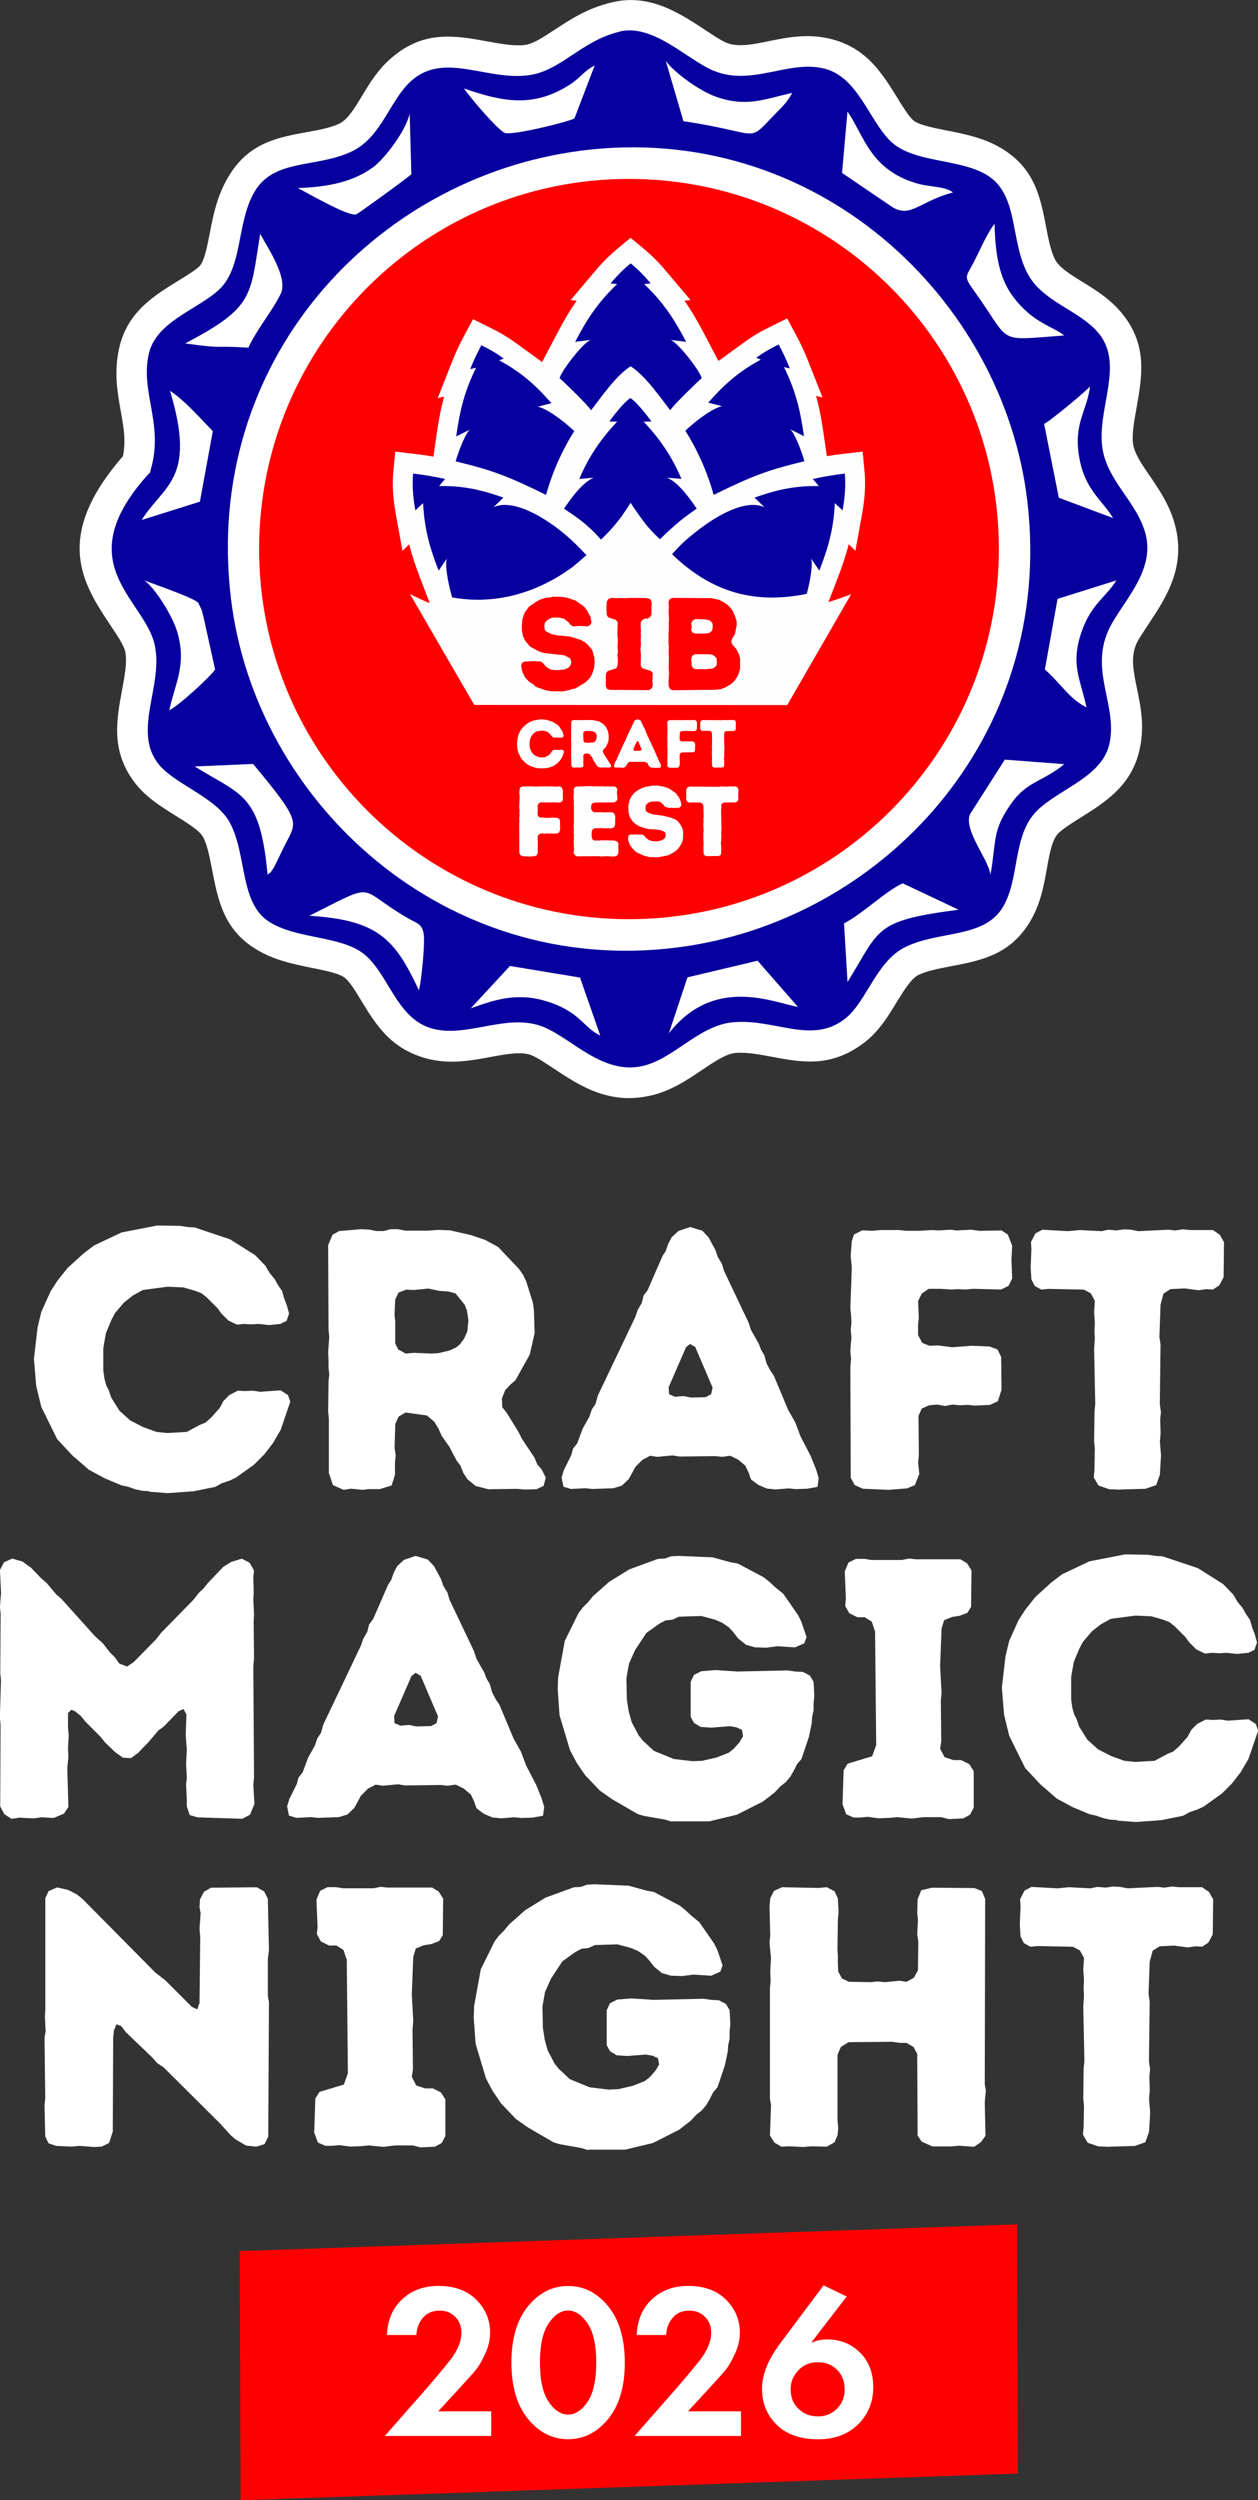 <?xml version="1.0" encoding="UTF-8"?> <svg xmlns="http://www.w3.org/2000/svg" xmlns:xlink="http://www.w3.org/1999/xlink" xmlns:xodm="http://www.corel.com/coreldraw/odm/2003" xml:space="preserve" width="50.481mm" height="100.262mm" version="1.1" style="shape-rendering:geometricPrecision; text-rendering:geometricPrecision; image-rendering:optimizeQuality; fill-rule:evenodd; clip-rule:evenodd" viewBox="0 0 191.3 379.95"><rect x="0" y="0" width="191.3" height="379.95" fill="#333333" stroke="none"/> <defs> <style type="text/css"> .fil5 {fill:#08009E} .fil4 {fill:#FE0000} .fil6 {fill:#FEFEFE} .fil0 {fill:red} .fil2 {fill:white} .fil7 {fill:#08009E;fill-rule:nonzero} .fil8 {fill:#FE0000;fill-rule:nonzero} .fil9 {fill:#FEFEFE;fill-rule:nonzero} .fil3 {fill:white;fill-rule:nonzero} .fil1 {fill:white;fill-rule:nonzero} </style> </defs> <g id="Слой_x0020_1">  <g id="_2210466765472"> <rect class="fil0" transform="matrix(0.524 -0.018 0.005 1.541 36.457 342.102)" width="225.6" height="24.57"></rect> <path class="fil1" d="M58.51 370.2l6.55 -7.45c2.14,-2.5 3.41,-4.05 3.81,-4.65 0.87,-1.29 1.3,-2.48 1.3,-3.58 0,-1 -0.32,-1.82 -0.95,-2.44 -0.64,-0.62 -1.42,-0.94 -2.36,-0.94 -1.07,0 -1.92,0.36 -2.54,1.09 -0.62,0.72 -0.96,1.6 -1,2.62l-4.48 0c0.09,-2.25 0.86,-4.06 2.31,-5.42 1.45,-1.36 3.29,-2.04 5.52,-2.04 2.45,0 4.37,0.7 5.77,2.11 1.39,1.4 2.09,3.06 2.09,4.98 0,1.07 -0.25,2.14 -0.74,3.21 -0.49,1.07 -0.96,1.88 -1.4,2.42 -0.45,0.55 -1.08,1.26 -1.91,2.16l-3.84 4.18 8.06 0 0 3.74 -16.18 0z"></path> <path id="1" class="fil1" d="M92.49 367.6c-1.68,2.06 -3.72,3.09 -6.1,3.09 -2.38,0 -4.42,-1.03 -6.1,-3.09 -1.68,-2.06 -2.52,-4.92 -2.52,-8.57 0,-3.63 0.84,-6.48 2.52,-8.54 1.68,-2.06 3.72,-3.09 6.1,-3.09 2.38,0 4.42,1.03 6.1,3.09 1.68,2.06 2.52,4.92 2.52,8.57 0,3.63 -0.84,6.48 -2.52,8.54zm-3.14 -14.51c-0.88,-1.3 -1.87,-1.96 -2.96,-1.96 -1.09,0 -2.08,0.65 -2.96,1.96 -0.88,1.3 -1.32,3.28 -1.32,5.93 0,2.65 0.43,4.64 1.3,5.95 0.87,1.31 1.86,1.97 2.98,1.97 1.11,0 2.11,-0.66 2.98,-1.97 0.87,-1.31 1.3,-3.3 1.3,-5.95 0,-2.65 -0.44,-4.63 -1.32,-5.93z"></path> <path id="2" class="fil1" d="M96.49 370.2l6.55 -7.45c2.14,-2.5 3.41,-4.05 3.81,-4.65 0.87,-1.29 1.3,-2.48 1.3,-3.58 0,-1 -0.32,-1.82 -0.95,-2.44 -0.64,-0.62 -1.42,-0.94 -2.36,-0.94 -1.07,0 -1.92,0.36 -2.54,1.09 -0.62,0.72 -0.96,1.6 -1,2.62l-4.48 0c0.09,-2.25 0.86,-4.06 2.31,-5.42 1.45,-1.36 3.29,-2.04 5.52,-2.04 2.45,0 4.37,0.7 5.77,2.11 1.39,1.4 2.09,3.06 2.09,4.98 0,1.07 -0.25,2.14 -0.74,3.21 -0.49,1.07 -0.96,1.88 -1.4,2.42 -0.45,0.55 -1.08,1.26 -1.91,2.16l-3.84 4.18 8.06 0 0 3.74 -16.18 0z"></path> <path id="3" class="fil1" d="M125.24 347.3l3.51 1.7 -5.42 7.05c0.8,-0.36 1.62,-0.53 2.44,-0.53 1.96,0 3.6,0.64 4.91,1.91 1.4,1.31 2.11,3.1 2.11,5.35 0,2.12 -0.68,3.91 -2.04,5.38 -1.56,1.69 -3.68,2.54 -6.35,2.54 -2.72,0 -4.84,-0.76 -6.35,-2.27 -1.45,-1.45 -2.17,-3.25 -2.17,-5.42 0,-2.16 0.94,-4.48 2.81,-6.95l6.55 -8.76zm-0.9 19.92c1.18,0 2.15,-0.38 2.91,-1.14 0.8,-0.8 1.2,-1.78 1.2,-2.94 0,-1.27 -0.41,-2.3 -1.24,-3.08 -0.74,-0.71 -1.69,-1.07 -2.87,-1.07 -1.18,0 -2.15,0.4 -2.91,1.2 -0.8,0.82 -1.2,1.79 -1.2,2.91 0,1.25 0.41,2.25 1.24,3.01 0.78,0.74 1.74,1.1 2.88,1.1z"></path> </g> <g id="_2210466764992"> <path class="fil2" d="M84.26 4.58c2.48,-1.64 5.09,-3.37 8.91,-4.25 5.68,-1.32 10.23,1.69 14.22,4.33 1.09,0.72 2.12,1.4 2.85,1.74 1.78,0.85 4.14,0.37 6.45,-0.1 3.18,-0.65 6.32,-1.29 9.99,-0.29 5.17,1.4 7.55,5.25 9.83,8.95 0.78,1.27 1.56,2.52 2.26,3.23 0.75,0.76 2.99,1.2 5.23,1.65 2.93,0.58 5.88,1.16 8.64,2.92 4.77,3.04 5.6,7.34 6.46,11.85 0.34,1.74 0.68,3.53 1.33,4.81 0.63,1.24 2.37,2.31 4.09,3.37 2.19,1.35 4.37,2.69 6.17,4.93 3.84,4.76 2.99,9.49 2.12,14.36 -0.34,1.89 -0.68,3.81 -0.53,5.24 0.17,1.52 1.33,3.21 2.49,4.9 1.58,2.31 3.17,4.62 3.97,7.8 1.55,6.21 -1.39,10.78 -4.07,14.8l-0.11 0.18c-0.7,1.05 -1.37,2.05 -1.7,2.72l-0.08 0.19c-0.87,1.96 -0.39,4.31 0.09,6.6 0.64,3.1 1.27,6.16 0.3,9.91 -1.34,5.13 -5.19,7.55 -8.92,9.88 -1.3,0.82 -2.57,1.62 -3.28,2.3 -0.98,0.96 -1.37,3.14 -1.76,5.31 -0.51,2.86 -1.02,5.72 -2.8,8.51 -3.03,4.75 -7.37,5.58 -11.91,6.44 -1.78,0.34 -3.61,0.7 -4.84,1.31 -1.13,0.57 -2.25,2.41 -3.33,4.17 -1.39,2.28 -2.74,4.49 -5.05,6.21 -4.99,3.73 -9.36,2.91 -14.06,2.02 -1.83,-0.34 -3.75,-0.7 -5.4,-0.55 -1.43,0.14 -3.25,1.36 -5.05,2.57 -2.38,1.61 -4.75,3.2 -7.85,3.91l-0.02 0c-6.32,1.44 -10.79,-1.52 -14.86,-4.22 -1.18,-0.78 -2.29,-1.52 -3.13,-1.88 -1.51,-0.66 -3.87,-0.22 -6.2,0.21 -3.41,0.63 -6.79,1.26 -10.6,0.03l0 -0.01c-4.93,-1.58 -7.1,-5.15 -9.22,-8.64 -0.81,-1.33 -1.61,-2.65 -2.36,-3.32 -0.77,-0.69 -2.77,-1.11 -4.85,-1.53l-0.2 -0.04c-3.11,-0.63 -6.28,-1.28 -9.17,-3.25 -4.37,-2.97 -5.21,-7.29 -6.07,-11.74 -0.36,-1.85 -0.72,-3.73 -1.37,-4.93 -0.5,-0.93 -2.36,-2.09 -4.15,-3.21 -2.41,-1.5 -4.74,-2.96 -6.44,-5.31 -3.4,-4.71 -2.57,-9.23 -1.7,-13.9 0.39,-2.09 0.78,-4.25 0.46,-5.74 -0.21,-0.95 -1.14,-2.34 -2.12,-3.81 -4.27,-6.39 -9.01,-13.48 1.77,-25.88 0.49,-2.31 0.09,-4.54 -0.3,-6.69 -0.54,-3.03 -1.07,-5.96 -0.3,-9.6 1.19,-5.57 5.26,-8.07 9.12,-10.44 1.25,-0.77 2.47,-1.52 3.09,-2.11 0.75,-0.73 1.17,-2.83 1.59,-5.01 0.55,-2.84 1.13,-5.76 2.85,-8.64 3.08,-5.16 7.42,-5.94 12.07,-6.79 1.68,-0.3 3.43,-0.62 4.77,-1.25 1.28,-0.6 2.37,-2.41 3.44,-4.17 1.26,-2.09 2.5,-4.14 4.61,-5.92 4.91,-4.17 9.64,-3.3 14.64,-2.39 1.94,0.35 3.95,0.72 5.57,0.51 1.24,-0.16 2.77,-1.18 4.4,-2.25l0.02 -0.04z"></path> <g> <path class="fil3" d="M22.68 226.69l2.81 0.22 3.93 -0.28 3.31 -0.67 1.01 -0.56 1.18 -0.39 0.95 -0.45 2.75 -1.97 1.58 -1.58 1.3 -1.69 1.18 -2.02 1.46 -4.27 -0.34 -1.01 -1.12 -0.73 -3.14 0.22 -1.12 -0.17 -1.13 0.06 -1.12 -0.06 -1.3 0.67 -0.9 0.9 -0.56 1.06 -1.3 1.46 -0.9 0.78 -0.84 0.34 -1.97 1.06 -2.97 0.17 -1.63 -0.17 -2.02 -0.73 -1.97 -1.01 -1.63 -1.46 -1.24 -1.97 -0.39 -1.12 -0.39 -0.78 -0.28 -1.01 -0.17 -1.24 0 -3.43 0.39 -2.25 0.84 -2.02 0.56 -1.06 1.35 -1.58 1.35 -1.07 1.52 -0.84 3.77 -0.5 2.41 0.11 1.74 0.5 1.01 0.39 0.78 0.62 1.63 1.63 0.62 0.84 1.06 1.06 1.3 0.62 1.01 -0.11 1.18 0.06 1.12 -0.06 1.58 0.17 1.69 -0.17 0.95 -0.45 0.39 -1.13 -0.34 -1.24 -0.39 -1.01 -0.34 -1.18 -0.62 -0.9 -0.5 -0.9 -0.78 -0.95 -0.62 -1.07 -1.58 -1.63 -3.82 -2.41 -5.39 -1.8 -1.06 -0.06 -1.12 -0.17 -3.49 -0.06 -5.44 1.06 -4.16 1.97 -1.63 1.24 -2.41 2.19 -1.52 1.91 -1.06 1.63 -1.41 3.14 -0.56 2.3 -0.56 4.83 0.34 4.1 0.78 3.2 2.41 4.89 2.3 2.47 2.53 2.19 2.41 1.3 2.53 1.06 1.01 0.22 1.12 0.39 1.01 0.22 1.06 0.06 0.01 0.03zm27.37 -2.75l0.56 1.74 1.63 0.73 1.13 -0.17 1.8 0.17 0.9 -0.11 1.69 0 1.8 -0.56 0.5 -1.63 0 -1.91 0.11 -1.01 -0.17 -1.18 0.11 -3.6 0.5 -1.13 1.06 -0.62 3.25 0.45 1.12 0.95 0.67 1.12 0.45 1.01 1.18 1.69 1.06 2.02 0.62 0.84 0.45 1.12 0.62 0.95 1.24 1.01 1.91 0.5 4.44 -0.06 1.06 0.11 1.86 -0.06 1.06 -0.5 0.34 -1.24 -0.62 -1.24 -0.67 -0.78 -0.45 -1.06 -1.91 -2.86 -0.5 -1.01 -1.8 -2.92 -0.67 -0.84 -0.06 -1.35 0.5 -1.24 0.78 -0.84 0.78 -0.67 2.19 -3.93 0.73 -3.25 -0.11 -3.54 -0.17 -1.13 -1.01 -3.2 -0.45 -0.95 -0.62 -0.9 -3.2 -3.37 -1.97 -1.06 -2.14 -0.73 -3.2 -0.73 -1.8 -0.06 -1.63 0.11 -3.37 0 -1.13 -0.22 -1.12 0 -1.01 0.28 -1.12 0 -1.12 -0.22 -1.24 -0.06 -3.31 0.28 -1.01 0.56 -0.67 1.58 0.06 12.86 0.11 1.13 -0.17 2.25 0.06 1.24 0 1.12 0.11 1.06 -0.11 1.06 -0.06 4.55 0.11 1.12 0 8.32 0 0.01zm11.63 -18.25l-1.13 -0.62 -0.45 -0.9 0 -3.37 -0.11 -0.95 0.11 -2.36 0.5 -1.06 1.18 -0.45 1.12 0.06 2.25 -0.22 1.58 0.34 1.46 0.11 1.07 0.28 1.41 1.74 0.34 0.9 0.22 1.46 -0.17 1.69 -0.5 1.12 -0.62 0.84 -0.62 0.5 -1.01 0.45 -1.63 0.39 -1.06 0.06 -2.69 -0.11 -1.24 0.11 -0.01 -0.01zm56.13 20.67l2.13 -0.17 1.06 0.11 1.74 -0.06 1.58 -0.28 0.17 -1.35 -0.39 -1.3 -0.84 -2.08 -1.52 -2.92 -0.78 -2.08 -1.13 -2.02 -2.14 -5.11 -0.56 -0.84 -0.56 -1.06 -0.34 -1.24 -0.5 -0.84 -0.34 -0.9 -1.18 -2.08 -0.39 -1.18 -3.71 -7.8 -0.34 -1.13 -0.62 -1.01 -0.34 -1.01 -1.06 -1.97 -0.95 -1.01 -1.86 -0.56 -1.8 0.62 -1.01 0.95 -0.5 0.95 -0.39 1.12 -0.5 0.78 -2.25 5.16 -0.62 0.84 -0.28 1.13 -0.62 1.06 -0.34 1.01 -5.73 12.02 -0.34 1.24 -0.56 0.84 -0.39 1.13 -1.01 1.8 -0.84 2.25 -0.62 0.78 -0.28 1.01 -1.12 2.25 -0.34 1.12 0.28 1.41 1.12 0.34 2.19 -0.11 1.13 0.11 3.14 -0.11 1.3 -0.39 1.06 -1.01 1.01 -1.86 1.06 -1.06 1.18 -0.62 1.06 0.17 2.36 -0.22 1.01 0.17 5.5 -0.06 1.01 0.11 1.24 -0.17 1.24 0.62 1.06 0.9 0.5 1.06 0.34 1.01 1.12 0.84 1.3 0.56 1.18 0.11 -0.02 0.03zm-12.75 -13.98l-1.12 -0.22 -1.3 0.11 -0.9 -0.39 -0.06 -1.07 2.64 -6.07 0.62 -0.5 0.78 0.45 2.64 6.18 -0.22 1.01 -0.84 0.45 -2.25 0.06 0 0.01zm24.34 12.24l0.56 1.06 1.24 0.56 3.93 0.17 2.81 -0.22 1.18 -0.5 0.67 -1.69 -0.17 -1.8 0.11 -1.06 -0.06 -5.96 0.5 -1.12 1.12 -0.5 1.24 -0.11 1.18 0.22 1.12 -0.22 1.13 0.11 1.18 -0.06 1.12 0.11 2.3 -0.11 1.18 -0.56 0.56 -1.74 -0.06 -5 -0.56 -1.12 -1.18 -0.45 -2.75 -0.11 -2.97 0.22 -2.19 -0.28 -1.24 0.06 -1.12 -0.45 -0.62 -1.18 0 -1.58 0.11 -1.06 -0.11 -2.53 0.56 -1.13 1.06 -0.73 1.8 0 1.63 0.11 1.01 -0.06 1.12 0.06 1.18 -0.11 4.27 0.11 1.12 -0.56 0.56 -1.12 -0.11 -2.86 0.11 -2.13 -0.67 -1.69 -0.95 -0.62 -3.37 0.06 -1.24 -0.17 -2.19 0.11 -1.01 -0.11 -1.69 0.11 -1.13 -0.06 -1.74 0.11 -2.19 0 -1.01 -0.11 -2.86 0 -1.18 0.11 -1.58 -0.06 -1.24 0.62 -0.34 1.01 -0.17 2.3 0.17 1.69 -0.22 6.29 0.11 0.95 0.06 1.18 -0.11 1.01 0.11 1.3 -0.11 1.01 -0.06 1.06 0.11 1.06 -0.11 1.3 0.06 16.85 0.03 -0.01zm41.02 1.74l3.77 -0.11 1.63 -0.56 0.56 -1.58 0.17 -2.92 -0.17 -2.13 0.11 -1.18 -0.06 -2.25 0.11 -1.01 -0.17 -1.24 0.11 -9.04 -0.17 -1.18 0.17 -4.89 0.45 -1.69 1.06 -0.67 2.19 -0.11 2.08 0.28 1.18 -0.17 1.01 0.06 0.95 -0.62 0.67 -1.24 0.06 -5.33 -0.62 -1.12 -1.06 -0.73 -3.49 0 -1.06 -0.11 -1.18 0.17 -1.06 -0.11 -4.55 0.22 -1.12 -0.22 -1.06 -0.06 -1.18 0.17 -1.24 -0.11 -1.01 0.22 -3.32 -0.17 -1.74 0.17 -3.93 -0.22 -1.06 0.56 -0.67 1.3 0.06 1.12 -0.11 2.81 0.11 1.74 0.5 1.01 1.01 0.56 1.13 -0.11 5.33 0.11 1.06 0.56 0.62 1.13 -0.11 1.8 0.11 1.58 -0.06 1.24 0.06 1.12 -0.11 1.58 0.17 8.37 -0.11 1.12 -0.06 4.55 0.11 1.18 -0.06 3.25 -0.11 1.06 0.73 1.24 1.63 0.56 1.74 0.06 0.01 -0.01z"></path> <path class="fil3" d="M1.8 276.4l1.12 -0.17 2.19 0.11 1.24 -0.17 1.8 0.11 1.58 -0.67 0.67 -1.01 -0.17 -5.9 0.17 -1.74 -0.06 -1.18 0.11 -2.02 -0.11 -1.24 0 -2.19 0.5 -0.5 0.56 0.22 0.9 0.73 0.67 0.84 2.3 2.3 0.73 0.9 1.52 1.46 1.18 0.84 1.24 0.06 1.12 -0.84 0.78 -0.84 0.67 -0.67 1.58 -1.86 0.78 -0.56 2.3 -2.36 0.73 -0.34 0.45 0.84 -0.11 3.09 0.17 2.25 -0.11 2.19 0.11 2.08 -0.11 1.01 0.11 2.53 0 0.84 0.45 1.3 1.18 0.34 6.8 0.22 1.18 -0.62 0.67 -1.63 -0.17 -2.92 0.11 -1.13 -0.11 -16.85 0.11 -1.24 -0.06 -5.56 0.06 -1.06 -0.11 -2.41 0.06 -0.95 -0.06 -2.3 0.11 -1.06 -0.67 -1.18 -1.18 -0.62 -1.63 0.5 -1.18 0.73 -2.36 2.47 -0.73 0.9 -0.67 0.62 -0.78 1.01 -4.94 5.05 -0.73 0.95 -3.43 3.49 -1.01 0.67 -1.18 -0.45 -0.67 -0.95 -0.78 -0.78 -1.01 -1.3 -1.24 -1.13 -5.11 -5.68 -0.78 -0.67 -1.46 -1.74 -0.9 -0.78 -1.46 -1.52 -1.3 -0.95 -1.58 -0.45 -1.24 0.56 -0.62 1.18 0.17 3.43 -0.17 2.19 0.11 1.01 -0.06 8.99 0.11 1.13 -0.17 5.68 0.11 1.06 -0.06 12.42 0.62 1.18 1.12 0.73 0.01 0.02zm74.26 -0.06l2.14 -0.17 1.06 0.11 1.74 -0.06 1.58 -0.28 0.17 -1.35 -0.39 -1.3 -0.84 -2.08 -1.52 -2.92 -0.78 -2.08 -1.13 -2.02 -2.14 -5.11 -0.56 -0.84 -0.56 -1.06 -0.34 -1.24 -0.5 -0.84 -0.34 -0.9 -1.18 -2.08 -0.39 -1.18 -3.71 -7.8 -0.34 -1.13 -0.62 -1.01 -0.34 -1.01 -1.06 -1.97 -0.95 -1.01 -1.86 -0.56 -1.8 0.62 -1.01 0.95 -0.5 0.95 -0.39 1.12 -0.5 0.78 -2.25 5.16 -0.62 0.84 -0.28 1.13 -0.62 1.06 -0.34 1.01 -5.73 12.02 -0.34 1.24 -0.56 0.84 -0.39 1.13 -1.01 1.8 -0.84 2.25 -0.62 0.78 -0.28 1.01 -1.12 2.25 -0.34 1.12 0.28 1.41 1.12 0.34 2.19 -0.11 1.13 0.11 3.14 -0.11 1.3 -0.39 1.06 -1.01 1.01 -1.86 1.06 -1.06 1.18 -0.62 1.06 0.17 2.36 -0.22 1.01 0.17 5.5 -0.06 1.01 0.11 1.24 -0.17 1.24 0.62 1.06 0.9 0.5 1.06 0.34 1.01 1.12 0.84 1.3 0.56 1.18 0.11 -0.02 0.03zm-12.75 -13.98l-1.12 -0.22 -1.3 0.11 -0.9 -0.39 -0.06 -1.07 2.64 -6.07 0.62 -0.5 0.78 0.45 2.64 6.18 -0.22 1.01 -0.84 0.45 -2.25 0.06 0 0.01zm38.92 14.43l5.62 0 4.21 -1.01 3.99 -2.02 1.74 -1.35 0.84 -0.9 0.84 -0.67 0.67 -0.78 0.56 -0.95 0.5 -1.01 0.67 -0.78 1.12 -3.31 0.45 -2.14 0.06 -0.95 0.22 -1.01 0 -1.12 0.11 -1.06 -0.11 -2.14 -0.56 -0.95 -1.06 -0.56 -1.18 -0.06 -1.18 -0.17 -7.58 0.17 -3.37 -0.22 -2.14 0.17 -1.12 0.56 -0.5 1.06 0 5.33 0.5 0.9 1.01 0.62 1.63 0.11 2.81 -0.22 1.01 0.17 0.84 0.39 0.17 0.95 -0.56 0.95 -0.84 0.95 -0.78 0.62 -1.86 0.73 -2.19 0.5 -1.46 0.06 -2.86 -0.34 -3.03 -1.24 -1.69 -1.58 -0.62 -0.78 -1.06 -2.02 -0.45 -1.63 -0.28 -1.8 -0.06 -3.25 0.39 -2.19 0.9 -2.02 1.74 -2.64 1.97 -1.41 0.95 -0.5 1.06 -0.11 0.95 -0.45 3.43 -0.11 2.08 0.56 1.06 0.45 1.06 0.73 0.67 0.73 0.73 0.95 1.18 0.95 1.35 0.39 1.74 0.06 1.69 -0.22 2.69 0.17 1.41 -0.62 0.34 -0.95 -0.78 -2.3 -0.5 -1.01 -2.25 -3.25 -1.24 -1.01 -0.9 -0.84 -0.84 -0.67 -3.93 -2.08 -1.18 -0.22 -2.64 -0.73 -5.22 -0.22 -1.12 0.06 -0.95 0.34 -1.06 0.06 -4.33 1.58 -3.09 1.91 -2.47 2.19 -0.73 0.9 -0.84 0.84 -0.62 0.84 -2.08 4.21 -1.01 5.56 -0.06 1.8 0.28 3.93 1.58 5.28 1.01 1.91 1.3 1.91 2.25 2.36 1.86 1.3 3.88 2.25 0.95 0.28 3.2 0.56 1.12 0.34 -0.02 -0.01zm42.02 -0.34l2.25 -0.11 1.01 -0.56 0.56 -1.06 0 -5.56 -0.67 -1.06 -1.24 -0.62 -1.18 0 -1.35 -0.45 -0.67 -1.3 0.17 -1.06 -0.06 -6.18 0.11 -1.24 -0.22 -4.05 0.22 -5.68 0.39 -1.3 1.24 -0.5 1.12 -0.17 1.18 -0.45 0.56 -0.9 0.06 -5.56 -0.67 -1.06 -1.01 -0.62 -6.8 0 -1.01 -0.11 -1.12 0.22 -4.61 0 -1.06 -0.17 -1.3 0 -1.13 0.56 -0.56 1.35 0.17 4.16 -0.11 1.06 0.62 1.12 1.24 0.62 1.12 0 1.07 0.67 0.5 1.52 0.17 17.25 -0.62 1.69 -3.71 1.12 -0.62 1.01 -0.17 5.16 0.56 1.52 1.13 0.5 1.06 0 1.06 -0.11 1.63 0.22 1.74 -0.06 1.12 -0.11 2.25 0.22 1.69 -0.22 2.75 0 1.12 0.28 0.01 -0.01zm25.61 0.22l2.81 0.22 3.93 -0.28 3.31 -0.67 1.01 -0.56 1.18 -0.39 0.95 -0.45 2.75 -1.97 1.58 -1.58 1.3 -1.69 1.18 -2.02 1.46 -4.27 -0.34 -1.01 -1.12 -0.73 -3.14 0.22 -1.12 -0.17 -1.13 0.06 -1.12 -0.06 -1.3 0.67 -0.9 0.9 -0.56 1.06 -1.3 1.46 -0.9 0.78 -0.84 0.34 -1.97 1.06 -2.97 0.17 -1.63 -0.17 -2.02 -0.73 -1.97 -1.01 -1.63 -1.46 -1.24 -1.97 -0.39 -1.12 -0.39 -0.78 -0.28 -1.01 -0.17 -1.24 0 -3.43 0.39 -2.25 0.84 -2.02 0.56 -1.06 1.35 -1.58 1.35 -1.07 1.52 -0.84 3.77 -0.5 2.42 0.11 1.74 0.5 1.01 0.39 0.78 0.62 1.63 1.63 0.62 0.84 1.06 1.06 1.3 0.62 1.01 -0.11 1.18 0.06 1.12 -0.06 1.58 0.17 1.69 -0.17 0.95 -0.45 0.39 -1.13 -0.34 -1.24 -0.39 -1.01 -0.34 -1.18 -0.62 -0.9 -0.5 -0.9 -0.78 -0.95 -0.62 -1.07 -1.58 -1.63 -3.82 -2.41 -5.39 -1.8 -1.06 -0.06 -1.12 -0.17 -3.49 -0.06 -5.44 1.06 -4.16 1.97 -1.63 1.24 -2.41 2.19 -1.52 1.91 -1.06 1.63 -1.41 3.14 -0.56 2.3 -0.56 4.83 0.34 4.1 0.78 3.2 2.42 4.89 2.3 2.47 2.53 2.19 2.42 1.3 2.53 1.06 1.01 0.22 1.12 0.39 1.01 0.22 1.06 0.06 0.01 0.03z"></path> <path class="fil3" d="M35.89 325.16l1.52 0.9 1.58 0.17 1.24 -0.39 0.56 -1.12 0.11 -20.5 -0.17 -0.95 0 -5.56 0.17 -1.35 -0.17 -7.8 -0.56 -1.13 -1.12 -0.62 -6.96 0.06 -1.07 0.62 -0.62 1.18 -0.06 1.18 0.17 0.9 -0.17 2.36 0.11 1.24 -0.11 10.06 -0.34 0.95 -0.84 -0.39 -3.99 -3.99 -1.58 -1.24 -11.07 -11.18 -0.84 -0.67 -1.3 -0.67 -1.69 -0.39 -1.3 0.56 -0.5 1.06 0 17.02 -0.06 0.95 0.11 2.3 -0.17 0.95 0.11 9.21 -0.11 1.06 0.11 4.72 0.5 1.06 1.18 0.39 2.3 0.11 1.24 -0.11 2.19 0.17 1.18 -0.06 1.12 -0.56 0.56 -1.74 0.06 -14.21 0.11 -1.13 0.39 -0.95 0.73 0.28 0.73 0.95 3.99 3.82 0.73 0.84 0.95 0.62 8.71 8.65 1.46 1.63 0.84 0.73 -0 0.02zm28.02 1.18l2.25 -0.11 1.01 -0.56 0.56 -1.06 0 -5.56 -0.67 -1.06 -1.24 -0.62 -1.18 0 -1.35 -0.45 -0.67 -1.3 0.17 -1.06 -0.06 -6.18 0.11 -1.24 -0.22 -4.05 0.22 -5.68 0.39 -1.3 1.24 -0.5 1.12 -0.17 1.18 -0.45 0.56 -0.9 0.06 -5.56 -0.67 -1.06 -1.01 -0.62 -6.8 0 -1.01 -0.11 -1.12 0.22 -4.61 0 -1.06 -0.17 -1.3 0 -1.13 0.56 -0.56 1.35 0.17 4.16 -0.11 1.06 0.62 1.12 1.24 0.62 1.12 0 1.07 0.67 0.5 1.52 0.17 17.25 -0.62 1.69 -3.71 1.12 -0.62 1.01 -0.17 5.16 0.56 1.52 1.13 0.5 1.06 0 1.06 -0.11 1.63 0.22 1.74 -0.06 1.12 -0.11 2.25 0.22 1.69 -0.22 2.75 0 1.12 0.28 0.01 -0.01zm25.55 0.34l5.62 0 4.21 -1.01 3.99 -2.02 1.74 -1.35 0.84 -0.9 0.84 -0.67 0.67 -0.78 0.56 -0.95 0.5 -1.01 0.67 -0.78 1.12 -3.31 0.45 -2.13 0.06 -0.95 0.22 -1.01 0 -1.12 0.11 -1.06 -0.11 -2.14 -0.56 -0.95 -1.06 -0.56 -1.18 -0.06 -1.18 -0.17 -7.58 0.17 -3.37 -0.22 -2.14 0.17 -1.12 0.56 -0.5 1.06 0 5.33 0.5 0.9 1.01 0.62 1.63 0.11 2.81 -0.22 1.01 0.17 0.84 0.39 0.17 0.95 -0.56 0.95 -0.84 0.95 -0.78 0.62 -1.86 0.73 -2.19 0.5 -1.46 0.06 -2.86 -0.34 -3.03 -1.24 -1.69 -1.58 -0.62 -0.78 -1.06 -2.02 -0.45 -1.63 -0.28 -1.8 -0.06 -3.25 0.39 -2.19 0.9 -2.02 1.74 -2.64 1.97 -1.41 0.95 -0.5 1.06 -0.11 0.95 -0.45 3.43 -0.11 2.08 0.56 1.06 0.45 1.06 0.73 0.67 0.73 0.73 0.95 1.18 0.95 1.35 0.39 1.74 0.06 1.69 -0.22 2.69 0.17 1.41 -0.62 0.34 -0.95 -0.78 -2.3 -0.5 -1.01 -2.25 -3.25 -1.24 -1.01 -0.9 -0.84 -0.84 -0.67 -3.93 -2.08 -1.18 -0.22 -2.64 -0.73 -5.22 -0.22 -1.12 0.06 -0.95 0.34 -1.06 0.06 -4.33 1.58 -3.09 1.91 -2.47 2.19 -0.73 0.9 -0.84 0.84 -0.62 0.84 -2.08 4.21 -1.01 5.56 -0.06 1.8 0.28 3.93 1.58 5.28 1.01 1.91 1.3 1.91 2.25 2.36 1.86 1.3 3.88 2.25 0.95 0.28 3.2 0.56 1.12 0.34 -0.02 -0.01zm27.63 -2.14l0.67 1.07 1.06 0.62 1.12 -0.06 2.25 0.11 1.18 -0.11 2.36 0.06 1.18 -0.67 0.45 -1.06 0.11 -1.06 -0.11 -1.24 0 -9.94 0.5 -1.18 1.18 -0.73 6.63 -0.06 1.18 0.17 1.01 0 1.06 0.62 0.56 1.06 0.06 12.42 0.62 0.9 1.63 0.73 2.92 0 1.12 -0.11 2.3 0.17 1.06 -0.73 0.67 -0.95 -0.11 -5.11 0.17 -1.8 -0.17 -0.9 0.06 -28.2 -0.5 -1.18 -1.12 -0.45 -6.46 -0.06 -1.63 0.39 -0.56 1.35 -0.06 2.14 0.11 0.95 -0.11 2.3 0.17 1.06 -0.06 4.38 -0.62 1.12 -1.12 0.62 -1.06 -0.17 -2.19 0.22 -1.18 -0.11 -1.01 0.11 -3.32 -0.06 -1.06 -0.5 -0.56 -1.06 -0.06 -1.24 0 -1.18 -0.06 -1.01 0.06 -4.38 0.11 -1.24 -0.11 -2.08 -0.5 -1.06 -1.18 -0.62 -1.24 0.11 -5.56 -0.11 -1.24 0.56 -0.56 1.12 -0.11 1.24 0.11 4.38 -0.11 1.12 0.22 2.3 -0.11 2.14 0.06 1.35 -0.11 1.12 0 16.79 0.17 1.01 -0.17 4.61 0.02 0zm51.68 1.69l3.77 -0.11 1.63 -0.56 0.56 -1.58 0.17 -2.92 -0.17 -2.14 0.11 -1.18 -0.06 -2.25 0.11 -1.01 -0.17 -1.24 0.11 -9.04 -0.17 -1.18 0.17 -4.88 0.45 -1.69 1.06 -0.67 2.19 -0.11 2.08 0.28 1.18 -0.17 1.01 0.06 0.95 -0.62 0.67 -1.24 0.06 -5.33 -0.62 -1.12 -1.06 -0.73 -3.49 0 -1.06 -0.11 -1.18 0.17 -1.06 -0.11 -4.55 0.22 -1.12 -0.22 -1.06 -0.06 -1.18 0.17 -1.24 -0.11 -1.01 0.22 -3.32 -0.17 -1.74 0.17 -3.93 -0.22 -1.06 0.56 -0.67 1.3 0.06 1.12 -0.11 2.81 0.11 1.74 0.5 1.01 1.01 0.56 1.13 -0.11 5.33 0.11 1.06 0.56 0.62 1.13 -0.11 1.8 0.11 1.58 -0.06 1.24 0.06 1.12 -0.11 1.58 0.17 8.37 -0.11 1.12 -0.06 4.55 0.11 1.18 -0.06 3.25 -0.11 1.06 0.73 1.24 1.63 0.56 1.74 0.06 0.01 -0.01z"></path> </g> <path class="fil4" d="M95.65 27.19c31.06,0 56.25,25.19 56.25,56.25 0,31.06 -25.19,56.25 -56.25,56.25 -31.06,0 -56.25,-25.19 -56.25,-56.25 0,-31.06 25.19,-56.25 56.25,-56.25z"></path> <path class="fil5" d="M101.71 157.04l2.83 -8.51 10.66 -2.53 6.15 7.03c-3.96,-0.76 -12.82,-4.73 -19.64,4.01l-0 0.01zm-30.13 -3.8l5.97 -6.44 10.65 1.76 3.08 8.81c-2.63,-1.22 -3.09,-3.76 -8.53,-5.31 -4.26,-1.22 -7.64,-0.1 -11.16,1.18l-0.01 -0zm-7.87 -2.72c-3.65,-7.83 -6.23,-10.7 -16.67,-11.35 10.59,-5.3 6.98,-4.27 14.87,0.3 1.47,0.86 2.17,0.85 2.49,2.29 0.3,1.34 -0.32,7.31 -0.7,8.75zm65.17 -1.26l-0.53 -8.93c2.97,-1.56 6.38,-4.96 8.93,-6.09l8.49 4.01c-12.99,1.69 -11.87,2.9 -16.9,11.01l0.01 0zm21.73 -16.28c-0.11,-2.14 -4.09,-6.72 -3.12,-9.22l5.31 -8.32 9.04 0.69c-3.21,2.65 -5.64,2.57 -8.02,5.92 -2.98,4.21 -2.25,5.47 -3.21,10.93l0 0zm-121.01 -16.5l8.89 -0.38c7.81,9.38 6.55,8.7 4.59,12.82l-1.39 2.85c-0.86,1.29 -0.38,0.6 -1,1.17 -1.13,-12.44 -4.04,-12.06 -11.08,-16.46l-0.01 0zm58.63 -93.57c35.81,-4.65 64.4,22.47 68,53.31 4.2,35.92 -22.21,63.88 -53.33,67.78 -35.3,4.43 -64.02,-22.04 -67.77,-52.97 -4.38,-36.16 21.86,-64.05 53.1,-68.11l0 0zm81.54 65.27c-1.63,2.65 -3.81,3.56 -5.29,7.82 -1.73,4.98 -0.18,7.17 0.74,11.5 -2.6,-1.29 -3.74,-3.44 -6.33,-5.76l1.93 -10.73 8.96 -2.81 0 -0.01zm-144.03 19.75c0.94,-4.24 2.69,-7.03 1.18,-12 -0.81,-2.65 -3.66,-6.96 -5.03,-7.74 1.19,0.46 7.92,2.77 8.27,3.45l0.5 1.04c0.05,0.13 0.27,1.05 0.3,1.14l1.75 7.93c-0.77,1.14 -5.57,5.52 -6.96,6.19l0.01 -0.01zm-4.2 -28.9c3.33,-5.34 8.4,-6.14 4.31,-19.64 2.21,1.44 4.5,4.07 6.51,6.13l-1.96 10.72 -8.86 2.78 -0 -0zm137.24 -14.61c0.88,-0.4 6.67,-5.21 6.98,-5.71 -0.48,3.93 -2.71,5.76 -1.53,11.38 0.93,4.45 3.45,6.02 5.04,8.64l-8.26 -3.09 -2.23 -11.21 0.01 -0zm-130.62 -12.23c10.53,-5.52 9.87,-7.16 11.4,-16.65 1.24,2.28 4.32,6.75 3.1,9.17 -1.4,2.78 -3.63,5.36 -4.89,8.13 -5.6,-0.37 -3.31,0.23 -9.61,-0.65l0 0zm133.68 -1.21c-9.96,0.74 -8.16,1.25 -12.69,-5.32 -2.68,-3.88 -2.53,-3.05 -1.16,-5.65 1.06,-2.03 2.05,-4.45 3.25,-6.01 0.1,4.44 0.64,8.16 2.78,11.03 3.01,4.05 5.99,4.51 7.81,5.95l0 -0zm-116.54 -22.4c4.6,-0.15 8.39,-0.94 11.43,-3.16 1.62,-1.18 4.87,-5.28 5.57,-8.13l0.25 9.19c-0.72,0.67 -8.11,6.02 -8.38,6.1 -1.26,0.35 -7.46,-3.3 -8.88,-4l0 -0.01zm83.59 -11.6c2.54,3.66 3.39,8.71 10.35,10.84 2.16,0.66 4.36,0.43 5.68,1.42 -5.16,1.38 -6.43,3.97 -9.27,2.2l-7.6 -5.16 0.82 -9.3 0.01 -0.01zm-58.32 -3.54c5.71,2 10.47,2.99 15.99,-0.52 1.77,-1.12 2.16,-2.1 3.87,-2.97l-3.08 8.06c-1.5,0.66 -9.31,2.56 -10.55,2.2 -1,-0.3 -5.67,-5.8 -6.23,-6.77zm47.03 4.17c-4.07,4.25 -1.81,2.57 -13.67,0.81l-2.69 -9.17c1.11,1.58 5,4.57 7.8,5.51 4.54,1.53 7.13,0.33 11.43,-0.65 -0.78,1.51 -1.67,2.25 -2.88,3.51l0.01 -0.01zm-23.32 -12.81c-5.87,1.36 -8.98,6.01 -13.94,6.64 -6.35,0.82 -12.66,-3.5 -17.62,0.69 -3.49,2.96 -4.57,8.7 -9.3,10.92 -5.32,2.49 -11.71,1.05 -14.68,6.03 -2.79,4.67 -1.78,11.43 -5.35,14.86 -3.22,3.09 -9.71,4.87 -10.79,9.94 -1.26,5.88 2.33,10.55 0.32,17.49 -0.28,0.95 0.32,-0.09 -0.63,0.99 -11.89,13.41 -0.3,18.68 1.23,25.64 1.34,6.08 -3.26,12.8 0.38,17.85 2.39,3.31 8.89,5.18 11.05,9.17 2.59,4.8 1.49,12.01 5.8,14.94 4.29,2.91 11.35,2.1 14.91,5.29 3.49,3.13 4.73,9.36 9.76,10.97 5.48,1.75 11.79,-2.53 17.45,-0.06 4.28,1.87 8.91,7.2 14.85,5.84 4.77,-1.09 8.56,-6.16 13.7,-6.64 6.37,-0.6 11.87,3.37 16.95,-0.44 3.42,-2.56 4.78,-8.73 9.25,-10.97 5.04,-2.53 11.84,-1.32 14.78,-5.93 2.77,-4.36 1.44,-11.03 5.34,-14.86 3.27,-3.21 9.63,-5.03 10.89,-9.83 1.51,-5.8 -2.94,-11.08 -0.1,-17.49 1.78,-4.01 7.15,-8.79 5.7,-14.58 -1.26,-5.02 -6.06,-8.24 -6.64,-13.54 -0.64,-5.85 3.3,-12.32 -0.46,-17 -2.91,-3.61 -8.64,-4.77 -10.95,-9.29 -2.57,-5.05 -1.3,-11.77 -5.96,-14.74 -4.23,-2.69 -11.43,-1.83 -14.9,-5.33 -3.21,-3.24 -4.88,-9.55 -9.81,-10.89 -5.68,-1.53 -11.38,2.96 -17.49,0.06 -3.8,-1.8 -8.83,-6.89 -13.77,-5.75l0.02 -0.01z"></path> <path class="fil6" d="M62.33 90.25l9.79 16.88 47.59 0.02 9.72 -16.84c-1.17,0.44 -2.32,0.84 -3.45,1.19l1.42 -3.69c0.68,-1.77 1.24,-3.42 1.66,-5.1l1.02 0.99 1.01 -5.58c0.38,-2.09 0.58,-4.31 0.38,-6.43l-0.29 -3.06 -3.05 0.35c-0.81,0.09 -1.61,0.21 -2.4,0.34l-0.49 -3.43c-0.3,-2.05 -0.64,-3.92 -1.14,-5.73l0.98 0.25 -2.16 -5.48c-0.54,-1.36 -1.15,-2.69 -1.84,-3.97l-1.38 -2.57 -2.61 1.29c-1.38,0.68 -2.6,1.38 -3.85,2.29l-3.99 2.89 -2.25 -4.29c-0.94,-1.78 -1.87,-3.38 -2.92,-4.88l0.93 -0.08 -3.76 -4.45c-1.06,-1.26 -2.16,-2.37 -3.43,-3.42l-1.93 -1.6 -1.93 1.6c-1.26,1.05 -2.37,2.17 -3.43,3.42l-3.76 4.45 0.93 0.08c-1.06,1.5 -1.98,3.09 -2.92,4.88l-2.34 4.45 -4.06 -2.94c-1.26,-0.9 -2.46,-1.61 -3.84,-2.28l-2.61 -1.29 -1.38 2.57c-0.69,1.28 -1.3,2.6 -1.83,3.95l-2.16 5.48 0.98 -0.25c-0.5,1.8 -0.84,3.65 -1.13,5.68l-0.5 3.45c-0.91,-0.16 -1.83,-0.29 -2.76,-0.4l-3.05 -0.35 -0.29 3.06c-0.2,2.12 0,4.33 0.38,6.43l1.01 5.58 1.02 -0.99c0.42,1.68 0.98,3.33 1.66,5.1l1.47 3.84c-1,-0.4 -2.01,-0.86 -3.01,-1.39l-0.02 0.01zm20.14 -34.63c0.03,0.02 0.06,0.05 0.09,0.08 0.02,-0.03 0.03,-0.06 0.05,-0.1l-0.14 0.02z"></path> <path class="fil7" d="M69.3 70.12c5.5,1.33 7.74,2.15 13.74,5.09 0.98,-3.6 2.6,-7.04 4.28,-9.7 -1.76,-1.71 -4.49,-3.61 -5.58,-3.69 0.71,-0.19 1.42,-0.38 2.12,-0.55 -2.01,-2.25 -4.14,-4.47 -7.96,-6.51 0.24,-0.1 0.47,-0.18 0.7,-0.27 -1.35,-0.98 -2.29,-1.47 -3.41,-2.02 -0.62,1.16 -1.19,2.37 -1.69,3.63 0.3,-0.07 0.59,-0.14 0.9,-0.22 -2,4.01 -2.57,7.25 -3.03,10.45 0.69,-0.34 1.38,-0.69 2.08,-1.04 -0.57,0.41 -1.63,2.98 -2.16,4.81l0.01 0.01z"></path> <path class="fil7" d="M122.34 70.09c-5.53,1.34 -7.79,2.16 -13.82,5.12 -0.98,-3.61 -2.61,-7.08 -4.3,-9.75 1.77,-1.72 4.51,-3.63 5.61,-3.71 -0.72,-0.19 -1.42,-0.38 -2.13,-0.56 2.01,-2.25 4.17,-4.49 8,-6.54 -0.24,-0.1 -0.48,-0.18 -0.71,-0.27 1.36,-0.98 2.29,-1.48 3.42,-2.03 0.63,1.17 1.2,2.39 1.7,3.65 -0.3,-0.07 -0.59,-0.14 -0.9,-0.22 2.01,4.03 2.58,7.29 3.05,10.51 -0.69,-0.35 -1.38,-0.7 -2.1,-1.04 0.58,0.41 1.64,3 2.17,4.84l0.01 0z"></path> <path class="fil7" d="M91.4 81.98c1.27,-1.17 2.29,-2.4 3.1,-3.47 0.48,-0.68 0.94,-1.38 1.39,-2.1 0.79,1.21 1.59,2.33 2.39,3.37 0.6,0.71 1.29,1.45 2.07,2.17 2.47,-2.4 3.67,-3.32 5.6,-4.65 -2.21,-3.27 -3.51,-4.29 -4.53,-4.7 0.74,0.06 1.48,0.11 2.21,0.18 -1.2,-2.76 -2.76,-5.54 -5.76,-8.7 0.33,-0.01 0.88,-0.02 1.19,-0.02 -0.61,-0.88 -2.29,-3.01 -3.2,-3.57 -0.91,0.56 -2.59,2.69 -3.2,3.57 0.32,0.01 0.86,0.02 1.19,0.02 -3,3.16 -4.57,5.94 -5.76,8.7 0.74,-0.06 1.46,-0.12 2.21,-0.18 -1.02,0.42 -2.32,1.43 -4.53,4.7 1.94,1.34 3.42,2.22 5.6,4.69l0.02 -0.01z"></path> <path class="fil7" d="M95.88 55.67c-2.25,1.46 -4.35,4.56 -6,6.68 -0.54,-0.88 -4.51,-4.66 -4.78,-4.88 0.21,-1.05 3.62,-5.47 4.73,-5.81 -0.8,0.1 -1.59,0.18 -2.37,0.29 1.5,-2.84 3.11,-5.68 6.39,-8.78 -0.34,-0.03 -0.67,-0.06 -1,-0.1 1.08,-1.28 1.99,-2.17 3.05,-3.05 1.06,0.87 1.97,1.76 3.05,3.05 -0.33,0.02 -0.66,0.06 -1,0.1 3.27,3.09 4.89,5.95 6.39,8.78 -0.78,-0.1 -1.58,-0.19 -2.37,-0.29 1.1,0.34 4.52,4.76 4.73,5.81 -0.27,0.22 -4.25,4.01 -4.78,4.88 -1.65,-2.13 -3.76,-5.22 -6.01,-6.68l0 0z"></path> <path class="fil7" d="M89.17 84.37c-0.72,0.64 -1.41,1.23 -2.08,1.78 -5.44,4.01 -11.84,5.81 -18.33,4.64 -0.67,-2.25 -1.15,-5.13 -0.79,-5.93 -0.43,0.62 -0.86,1.24 -1.27,1.86 -1.12,-2.91 -2.16,-5.92 -2.36,-10.26 -0.41,0.38 -0.8,0.74 -1.18,1.11 -0.36,-1.98 -0.5,-3.92 -0.34,-5.6 1.58,0.18 3.21,0.46 4.87,0.82 -0.3,0.35 -0.62,0.71 -0.92,1.08 4.09,-0.08 6.92,0.76 9.61,1.69l0.17 0.07c-0.5,0.48 -1.01,0.97 -1.52,1.46 2.84,-1.32 7.16,1.31 9.4,2.95 1.95,1.44 3.17,2.66 4.76,4.33l-0.01 0.01z"></path> <path class="fil7" d="M122.68 90.25c0.58,-2.14 0.97,-4.64 0.64,-5.39 0.43,0.62 0.86,1.24 1.27,1.86 1.12,-2.91 2.17,-5.92 2.36,-10.26 0.41,0.38 0.8,0.74 1.18,1.11 0.36,-1.98 0.5,-3.92 0.34,-5.6 -1.58,0.18 -3.21,0.46 -4.87,0.82 0.3,0.35 0.62,0.71 0.92,1.08 -4.09,-0.08 -6.92,0.76 -9.61,1.69l-0.17 0.07c0.5,0.48 1.02,0.97 1.52,1.46 -2.84,-1.32 -7.16,1.31 -9.4,2.95 -1.9,1.41 -3.23,2.52 -4.66,4.19 6.2,5.98 12.79,7.58 20.47,6.02l0 0.01z"></path> <path class="fil8" d="M83.79 105.04l1.58 0.04 0.4 -0.04 0.4 -0.1 0.4 -0.06 0.4 -0.16 0.36 -0.04 0.38 -0.18 1.36 -0.82 0.58 -0.6 0.2 -0.28 0.22 -0.44 0.12 -0.36 0.12 -0.34 0.12 -1 -0.04 -0.64 -0.3 -1.16 -0.22 -0.32 -0.52 -0.6 -0.36 -0.32 -0.32 -0.16 -0.36 -0.22 -1.56 -0.48 -0.4 -0.06 -0.4 -0.02 -0.42 -0.08 -0.58 0 -1.06 -0.22 -0.74 -0.36 -0.3 -0.28 -0.08 -0.6 0.1 -0.54 0.24 -0.26 0.3 -0.22 0.32 -0.18 0.36 -0.08 0.64 -0.02 0.64 0.08 0.36 0.1 0.36 0.24 0.34 0.28 0.3 0.4 0.44 0.26 0.94 -0.08 0.54 0.04 0.4 0 0.36 0.04 0.38 -0.28 0.16 -0.34 -0.08 -0.38 -0.04 -0.38 -0.56 -1.04 -0.44 -0.6 -1.32 -0.92 -1.12 -0.38 -0.78 -0.16 -1.54 -0.04 -0.44 0.12 -0.4 0.02 -0.36 0.06 -0.76 0.24 -0.68 0.4 -0.96 0.66 -0.7 0.94 -0.36 1.1 -0.06 0.98 0.02 0.62 0.14 0.8 0.32 0.7 0.74 0.92 1.36 0.74 0.72 0.24 3.13 0.36 0.72 0.34 0.26 0.24 0.12 0.5 -0.16 0.5 -0.26 0.3 -0.68 0.3 -0.62 0.04 -0.36 0.06 -1.02 -0.1 -0.34 -0.18 -0.34 -0.22 -0.66 -0.72 -0.4 -0.16 -0.36 0.04 -0.38 -0.06 -1.53 0.08 -0.36 0.16 -0.16 0.42 0.06 0.4 0.08 0.4 0.12 0.36 0.38 0.74 0.28 0.26 0.26 0.3 0.7 0.44 0.28 0.3 0.38 0.18 0.4 0.12 0.78 0.28 0.82 0.14 -0.02 0.03zm8.33 -0.76l0.2 0.42 0.4 0.14 5.93 0.04 0.38 -0.2 0.22 -0.36 0 -0.44 -0.04 -0.36 0.06 -1.22 -0.28 -0.34 -1.34 -0.42 -0.22 -0.4 0.04 -1.64 -0.08 -0.8 0.08 -0.84 -0.04 -0.6 0.04 -0.62 -0.04 -0.38 0.04 -0.4 -0.04 -0.42 0 -0.84 0.22 -0.36 0.38 -0.22 0.44 -0.02 0.38 -0.22 0.22 -0.38 0 -1.18 0.04 -0.36 -0.04 -0.4 -0.16 -0.4 -0.64 -0.18 -2.53 -0.02 -0.44 0.04 -1.22 -0.02 -0.38 0.02 -0.78 -0.04 -0.44 0.2 -0.22 0.42 0 0.38 -0.04 0.34 0 0.44 0.04 0.4 0 0.38 0.2 0.38 1.22 0.42 0.26 0.36 -0.06 1.7 0.02 0.34 0.06 0.46 -0.02 0.82 -0.04 0.4 0.08 0.78 -0.1 0.4 0.08 0.86 -0.04 0.78 -0.2 0.44 -1.32 0.42 -0.24 0.38 -0.04 0.38 0 1.54 -0.01 0.03zm9.56 -0.02l0.22 0.46 0.38 0.18 6.61 -0.08 0.76 -0.1 0.66 -0.26 0.76 -0.44 0.26 -0.2 0.32 -0.3 0.46 -0.66 0.18 -0.38 0.08 -0.34 0.16 -0.4 0.02 -1.6 -0.08 -0.38 -0.14 -0.42 -0.36 -0.7 -0.28 -0.34 -0.3 -0.3 -0.18 -0.44 0.08 -0.4 0.22 -0.4 0.24 -0.34 0.28 -1.44 -0.02 -0.58 -0.22 -0.74 -0.2 -0.38 -0.12 -0.38 -0.48 -0.64 -0.28 -0.28 -0.6 -0.42 -0.74 -0.4 -1.12 -0.26 -6.01 -0.04 -0.4 0.18 -0.18 0.42 0.04 0.86 -0.04 0.58 0.08 1.34 -0.06 0.42 0.04 0.42 -0.04 0.38 0.02 0.42 -0.04 0.38 0 1.6 0.06 0.42 -0.04 0.38 0 0.8 0.04 0.38 -0.04 1.64 0.06 0.82 -0.08 1.2 0.02 0.76 -0 0.01zm4.09 -7.97l-0.48 -0.16 -0.2 -0.4 0.08 -0.34 0 -0.38 -0.04 -0.38 0.22 -0.34 0.42 -0.22 1.44 0.06 0.62 0.12 0.24 0.16 0.26 0.28 0.06 0.54 -0.1 0.6 -0.34 0.32 -0.68 0.14 -1.5 0 0.01 -0.01zm-0.06 5.39l-0.34 -0.16 -0.22 -0.42 0.02 -0.34 -0.04 -0.38 0.02 -0.4 0.14 -0.36 0.4 -0.2 2.12 0 0.56 0.1 0.3 0.22 0.3 0.28 0.04 0.56 -0.04 0.52 -0.26 0.28 -0.36 0.22 -1.08 0.1 -1.56 -0.02 0.01 0.01z"></path> <path class="fil9" d="M81.83 116.74l0.51 0.04 0.72 -0.05 0.61 -0.12 0.18 -0.1 0.22 -0.07 0.18 -0.08 0.5 -0.36 0.29 -0.29 0.24 -0.31 0.22 -0.37 0.26 -0.78 -0.06 -0.18 -0.21 -0.14 -0.58 0.04 -0.21 -0.03 -0.21 0.01 -0.21 -0.01 -0.24 0.12 -0.17 0.17 -0.1 0.2 -0.24 0.26 -0.17 0.14 -0.15 0.06 -0.36 0.19 -0.54 0.03 -0.3 -0.03 -0.37 -0.14 -0.36 -0.18 -0.3 -0.26 -0.22 -0.36 -0.07 -0.21 -0.07 -0.14 -0.05 -0.18 -0.03 -0.22 0 -0.63 0.07 -0.42 0.15 -0.37 0.1 -0.19 0.25 -0.29 0.25 -0.2 0.28 -0.15 0.69 -0.1 0.44 0.02 0.32 0.1 0.18 0.07 0.14 0.11 0.3 0.3 0.11 0.15 0.2 0.2 0.24 0.11 0.18 -0.02 0.22 0.01 0.21 -0.01 0.29 0.03 0.31 -0.03 0.18 -0.08 0.07 -0.21 -0.06 -0.22 -0.07 -0.18 -0.06 -0.22 -0.11 -0.17 -0.1 -0.17 -0.14 -0.18 -0.11 -0.2 -0.29 -0.3 -0.7 -0.44 -0.99 -0.33 -0.19 -0.01 -0.21 -0.03 -0.64 -0.01 -1 0.19 -0.76 0.36 -0.3 0.22 -0.44 0.4 -0.28 0.35 -0.19 0.3 -0.26 0.58 -0.1 0.42 -0.1 0.89 0.06 0.75 0.14 0.58 0.44 0.9 0.42 0.46 0.46 0.4 0.44 0.24 0.46 0.19 0.18 0.04 0.21 0.07 0.18 0.04 0.19 0.01 0.02 0zm5.07 -0.41l0.07 0.22 0.21 0.1 0.19 0.01 0.42 -0.03 0.22 0.02 0.31 0 0.32 -0.1 0.07 -0.2 0.02 -0.22 -0.04 -0.22 0.03 -0.44 -0.02 -0.64 0.1 -0.21 0.21 -0.1 0.18 0 0.18 -0.01 0.26 0.08 0.17 0.18 0.26 0.36 0.07 0.2 0.29 0.51 0.14 0.2 0.1 0.18 0.12 0.17 0.21 0.18 0.26 0.06 0.37 0.02 0.22 -0.02 0.21 0.02 0.41 0 0.22 -0.02 0.22 -0.05 0.04 -0.22 -0.14 -0.26 -0.33 -0.5 -0.1 -0.18 -0.12 -0.18 -0.1 -0.18 -0.14 -0.17 -0.31 -0.54 -0.03 -0.25 0.11 -0.22 0.29 -0.28 0.12 -0.18 0.07 -0.19 0.11 -0.18 0.07 -0.18 0.11 -0.39 0.01 -0.82 -0.05 -0.19 -0.03 -0.2 -0.05 -0.21 -0.28 -0.57 -0.14 -0.15 -0.1 -0.15 -0.51 -0.39 -0.36 -0.18 -0.86 -0.18 -0.26 -0.02 -0.3 0.01 -0.22 -0.01 -0.21 0.02 -0.22 -0.02 -0.18 0.02 -0.62 -0.02 -0.19 0.03 -0.42 -0.04 -0.2 0.03 -0.22 -0.01 -0.19 0.1 -0.08 0.22 -0.03 2.89 0.03 0.3 0 0.51 -0.02 0.22 -0.01 0.39 0.03 0.22 -0.03 0.42 0.04 0.6 -0.02 0.22 0.03 0.81 0.01 -0.01zm2.1 -3.46l-0.18 -0.1 -0.1 -0.22 -0.03 -1.15 0.12 -0.21 0.21 -0.1 0.17 -0.01 0.57 0.01 0.47 0.06 0.32 0.19 0.1 0.15 0.07 0.17 0.02 0.3 -0.03 0.28 -0.08 0.21 -0.11 0.18 -0.12 0.12 -0.15 0.07 -0.8 0.07 -0.21 -0.03 -0.22 0 -0.02 0.01zm4.37 3.51l0.05 0.22 0.21 0.05 0.9 0 0.26 0.03 0.24 -0.1 0.18 -0.18 0.18 -0.35 0.18 -0.19 0.25 -0.1 0.21 0.02 0.58 -0.01 0.22 0.03 0.24 -0.03 0.18 0 0.22 0.02 0.49 -0.02 0.34 0.11 0.22 0.17 0.05 0.18 0.11 0.18 0.18 0.17 0.26 0.1 0.18 -0.02 0.36 0.03 0.64 -0.02 0.18 -0.06 0.04 -0.22 -0.06 -0.26 -0.07 -0.18 -0.14 -0.18 -0.06 -0.21 -0.1 -0.15 -0.06 -0.2 -0.18 -0.37 -0.07 -0.2 -0.1 -0.18 -0.14 -0.38 -0.11 -0.17 -0.08 -0.21 -0.1 -0.18 -0.07 -0.21 -0.1 -0.15 -0.06 -0.21 -0.11 -0.18 -0.08 -0.18 -0.1 -0.18 -0.05 -0.2 -0.21 -0.36 -0.06 -0.2 -0.18 -0.39 -0.05 -0.17 -0.15 -0.36 -0.21 -0.38 -0.17 -0.39 -0.1 -0.15 -0.06 -0.2 -0.18 -0.19 -0.35 -0.1 -0.33 0.1 -0.2 0.18 -0.06 0.18 -0.44 0.93 -0.11 0.18 -0.58 1.3 -0.05 0.18 -0.11 0.18 -0.17 0.37 -0.15 0.26 -0.07 0.19 -0.14 0.27 -0.06 0.22 -0.1 0.17 -0.07 0.21 -0.29 0.54 -0.3 0.75 -0.12 0.17 -0.1 0.21 -0.12 0.43 0.02 0.03zm3.18 -2.26l-0.2 -0.08 -0.03 -0.21 0.41 -0.94 0.1 -0.17 0.14 -0.1 0.12 0.08 0.14 0.4 0.11 0.18 0.04 0.17 0.1 0.21 0.07 0.18 -0.02 0.18 -0.18 0.08 -0.8 0.01 0.01 0.01zm4.91 2.25l0.1 0.2 0.32 0.11 1.14 -0.01 0.21 -0.1 0.14 -0.32 -0.01 -0.32 0.02 -0.22 -0.03 -0.44 0.01 -0.19 -0.01 -0.2 0.02 -0.22 0.1 -0.22 0.31 -0.1 1.61 -0.01 0.2 -0.1 0.11 -0.21 -0.01 -0.22 0.02 -0.62 -0.03 -0.19 -0.1 -0.22 -0.31 -0.1 -1.57 0 -0.24 -0.08 -0.11 -0.18 0 -0.61 0.03 -0.22 -0.01 -0.18 0.1 -0.21 0.3 -0.1 0.3 0.01 0.3 -0.02 0.5 0.03 0.21 -0.02 0.42 0.02 0.21 -0.03 0.19 -0.1 0.07 -0.21 0 -0.19 0.02 -0.21 -0.02 -0.2 0.02 -0.22 -0.02 -0.22 -0.1 -0.19 -0.18 -0.1 -0.25 -0.03 -0.37 0.03 -0.22 -0.01 -0.22 0.01 -0.19 -0.02 -0.2 0.02 -2.46 0 -0.2 0.1 -0.11 0.2 0.04 1.24 -0.02 0.19 -0.01 1.46 0.03 0.18 -0.02 0.19 0 0.21 -0.02 0.22 0.04 0.32 -0.03 2.14 0.02 0.24 -0.02 0.21 -0.01 -0.01zm6.84 -0.03l0.08 0.22 0.22 0.1 0.19 -0.02 0.21 0.02 0.19 -0.02 0.64 0 0.21 -0.08 0.08 -0.21 -0.01 -0.19 0.02 -0.24 -0.01 -0.41 -0.03 -0.18 0.03 -0.22 0.02 -0.63 -0.02 -0.18 0.03 -0.43 -0.04 -2.05 0.03 -0.21 -0.02 -0.22 0.08 -0.18 0.22 -0.1 0.18 -0.01 0.21 0.01 0.18 -0.02 0.57 0.01 0.24 -0.1 0.1 -0.21 -0.02 -0.22 0.02 -0.85 -0.1 -0.21 -0.21 -0.1 -0.25 0.02 -0.17 -0.02 -0.2 0 -0.22 0.03 -0.21 0 -0.21 -0.02 -0.21 0 -0.24 0.03 -3.07 -0.02 -0.22 0.1 -0.1 0.21 -0.01 1.03 0.11 0.22 0.21 0.1 0.26 -0.03 0.92 0.01 0.18 0.11 0.1 0.19 0.03 1.14 -0.03 0.32 0.02 0.19 -0.02 0.21 0 0.41 0.03 0.3 -0.04 0.31 0.01 0.21 -0.01 0.22 0.03 0.63 -0.02 0.21 0.01 0.81 0.02 0.01z"></path> <path class="fil9" d="M79 129.68l0.15 0.29 0.34 0.15 1.06 0.05 0.76 -0.06 0.32 -0.14 0.18 -0.46 -0.05 -0.49 0.03 -0.29 -0.02 -1.61 0.14 -0.3 0.3 -0.14 0.34 -0.03 0.32 0.06 0.3 -0.06 0.3 0.03 0.32 -0.02 0.3 0.03 0.62 -0.03 0.32 -0.15 0.15 -0.47 -0.02 -1.34 -0.15 -0.3 -0.32 -0.12 -0.74 -0.03 -0.8 0.06 -0.59 -0.07 -0.34 0.02 -0.3 -0.12 -0.17 -0.32 0 -0.42 0.03 -0.29 -0.03 -0.68 0.15 -0.3 0.29 -0.2 0.49 0 0.44 0.03 0.27 -0.02 0.3 0.02 0.32 -0.03 1.15 0.03 0.3 -0.15 0.15 -0.3 -0.03 -0.78 0.03 -0.58 -0.18 -0.46 -0.26 -0.17 -0.91 0.02 -0.34 -0.05 -0.59 0.03 -0.27 -0.03 -0.46 0.03 -0.3 -0.02 -0.47 0.03 -0.59 0 -0.27 -0.03 -0.78 0 -0.32 0.03 -0.42 -0.02 -0.34 0.17 -0.09 0.27 -0.05 0.62 0.05 0.46 -0.06 1.7 0.03 0.26 0.02 0.32 -0.03 0.27 0.03 0.35 -0.03 0.27 -0.02 0.29 0.03 0.29 -0.03 0.35 0.02 4.54 -0 0zm8.24 0l0.2 0.29 0.29 0.17 3.42 -0.03 0.27 0.05 0.92 -0.05 0.92 0.06 0.29 -0.03 0.32 -0.15 0.14 -0.29 0.03 -0.29 -0.02 -0.94 0.03 -0.29 -0.2 -0.3 -0.46 -0.15 -2 -0.03 -0.29 0.05 -0.34 -0.03 -0.34 0.03 -0.32 -0.18 -0.14 -0.47 0.02 -0.74 0.14 -0.32 0.27 -0.17 0.59 0 0.3 -0.03 0.8 0.05 0.41 -0.03 0.32 0.03 0.27 -0.02 0.3 -0.17 0.15 -0.29 0.03 -1.2 -0.03 -0.3 -0.14 -0.29 -0.26 -0.17 -0.61 -0.02 -0.3 0.03 -0.32 0 -0.35 -0.03 -1.2 0.02 -0.26 -0.17 -0.18 -0.27 -0.03 -0.47 0.15 -0.44 0.47 -0.14 2.9 -0.02 0.32 -0.17 0.17 -0.27 -0.03 -0.62 -0.05 -0.29 0.02 -0.34 0.05 -0.29 -0.15 -0.3 -0.32 -0.14 -1.21 -0.02 -0.27 0.03 -0.3 -0.05 -0.66 0.03 -0.3 -0.03 -0.59 0.02 -0.27 -0.03 -1.98 0.05 -0.44 0.1 -0.15 0.34 0.03 0.61 -0.06 0.44 0.06 0.78 -0.03 0.32 0.03 0.27 0 2.71 -0.05 0.32 0.05 0.59 -0.03 0.61 0.05 0.32 -0.03 0.34 0.02 0.29 -0.05 0.27 0.03 0.35 0 0.3 0.03 0.59 -0.02 0.3 -0.06 0.3 0.03 -0zm11.97 0.56l0.44 0.05 0.49 -0.02 1.48 -0.29 0.78 -0.42 0.49 -0.34 0.42 -0.49 0.3 -0.49 0.12 -0.27 0.09 -0.3 0.05 -0.27 0.02 -0.94 -0.05 -0.3 -0.07 -0.29 -0.3 -0.56 -0.36 -0.47 -0.26 -0.22 -0.8 -0.36 -1.24 -0.3 -1.53 -0.2 -0.64 -0.22 -0.22 -0.12 -0.24 -0.24 -0.02 -0.41 0.05 -0.39 0.17 -0.22 0.26 -0.2 0.22 -0.09 0.27 -0.06 0.97 -0.03 0.34 0.12 0.22 0.18 0.5 0.53 0.47 0.15 1 0.03 0.27 -0.03 0.29 0.03 0.29 -0.18 0.14 -0.29 -0.12 -0.59 -0.24 -0.54 -0.2 -0.24 -0.15 -0.24 -0.2 -0.22 -0.97 -0.66 -0.83 -0.29 -0.32 -0.06 -0.27 -0.03 -0.34 -0.07 -0.85 0.02 -1.2 0.24 -0.27 0.1 -0.24 0.15 -0.24 0.09 -0.3 0.18 -0.22 0.2 -0.27 0.18 -0.17 0.26 -0.2 0.2 -0.1 0.27 -0.15 0.24 -0.22 0.88 0.02 1.02 0.1 0.42 0.2 0.53 0.38 0.5 0.42 0.39 0.53 0.32 0.86 0.29 0.54 0.12 1.24 0.09 0.27 0.05 0.3 0.02 0.54 0.22 0.22 0.18 0.07 0.39 -0.09 0.39 -0.24 0.21 -0.24 0.14 -0.56 0.17 -0.42 0.02 -0.46 -0.03 -0.35 -0.09 -0.22 -0.1 -0.27 -0.17 -0.22 -0.21 -0.22 -0.3 -0.3 -0.12 -1.15 -0.03 -0.3 0.03 -0.3 -0.02 -0.3 0.14 -0.1 0.32 0.03 0.34 0.06 0.27 0.24 0.61 0.38 0.47 0.44 0.44 0.26 0.17 1.09 0.5 0.34 0.05 0.29 0.1 0.63 0.05zm7.78 -0.59l0.12 0.32 0.32 0.15 0.29 -0.03 0.3 0.03 0.29 -0.03 0.94 0 0.3 -0.12 0.12 -0.3 -0.02 -0.29 0.03 -0.35 -0.02 -0.61 -0.05 -0.26 0.05 -0.32 0.03 -0.92 -0.03 -0.27 0.05 -0.63 -0.06 -3.01 0.05 -0.3 -0.03 -0.34 0.12 -0.27 0.34 -0.14 0.26 -0.02 0.3 0.02 0.27 -0.03 0.83 0.02 0.35 -0.14 0.15 -0.3 -0.03 -0.32 0.03 -1.24 -0.15 -0.3 -0.3 -0.15 -0.36 0.03 -0.24 -0.03 -0.29 0 -0.34 0.05 -0.3 0 -0.3 -0.03 -0.3 0 -0.35 0.05 -4.51 -0.03 -0.34 0.15 -0.15 0.3 -0.02 1.51 0.17 0.34 0.3 0.15 0.39 -0.05 1.34 0.02 0.27 0.17 0.15 0.29 0.05 1.66 -0.05 0.47 0.03 0.29 -0.03 0.3 0 0.61 0.05 0.44 -0.06 0.46 0.02 0.3 -0.02 0.32 0.05 0.92 -0.03 0.3 0.02 1.18 0.01 -0.01z"></path> </g> </g> </svg> 